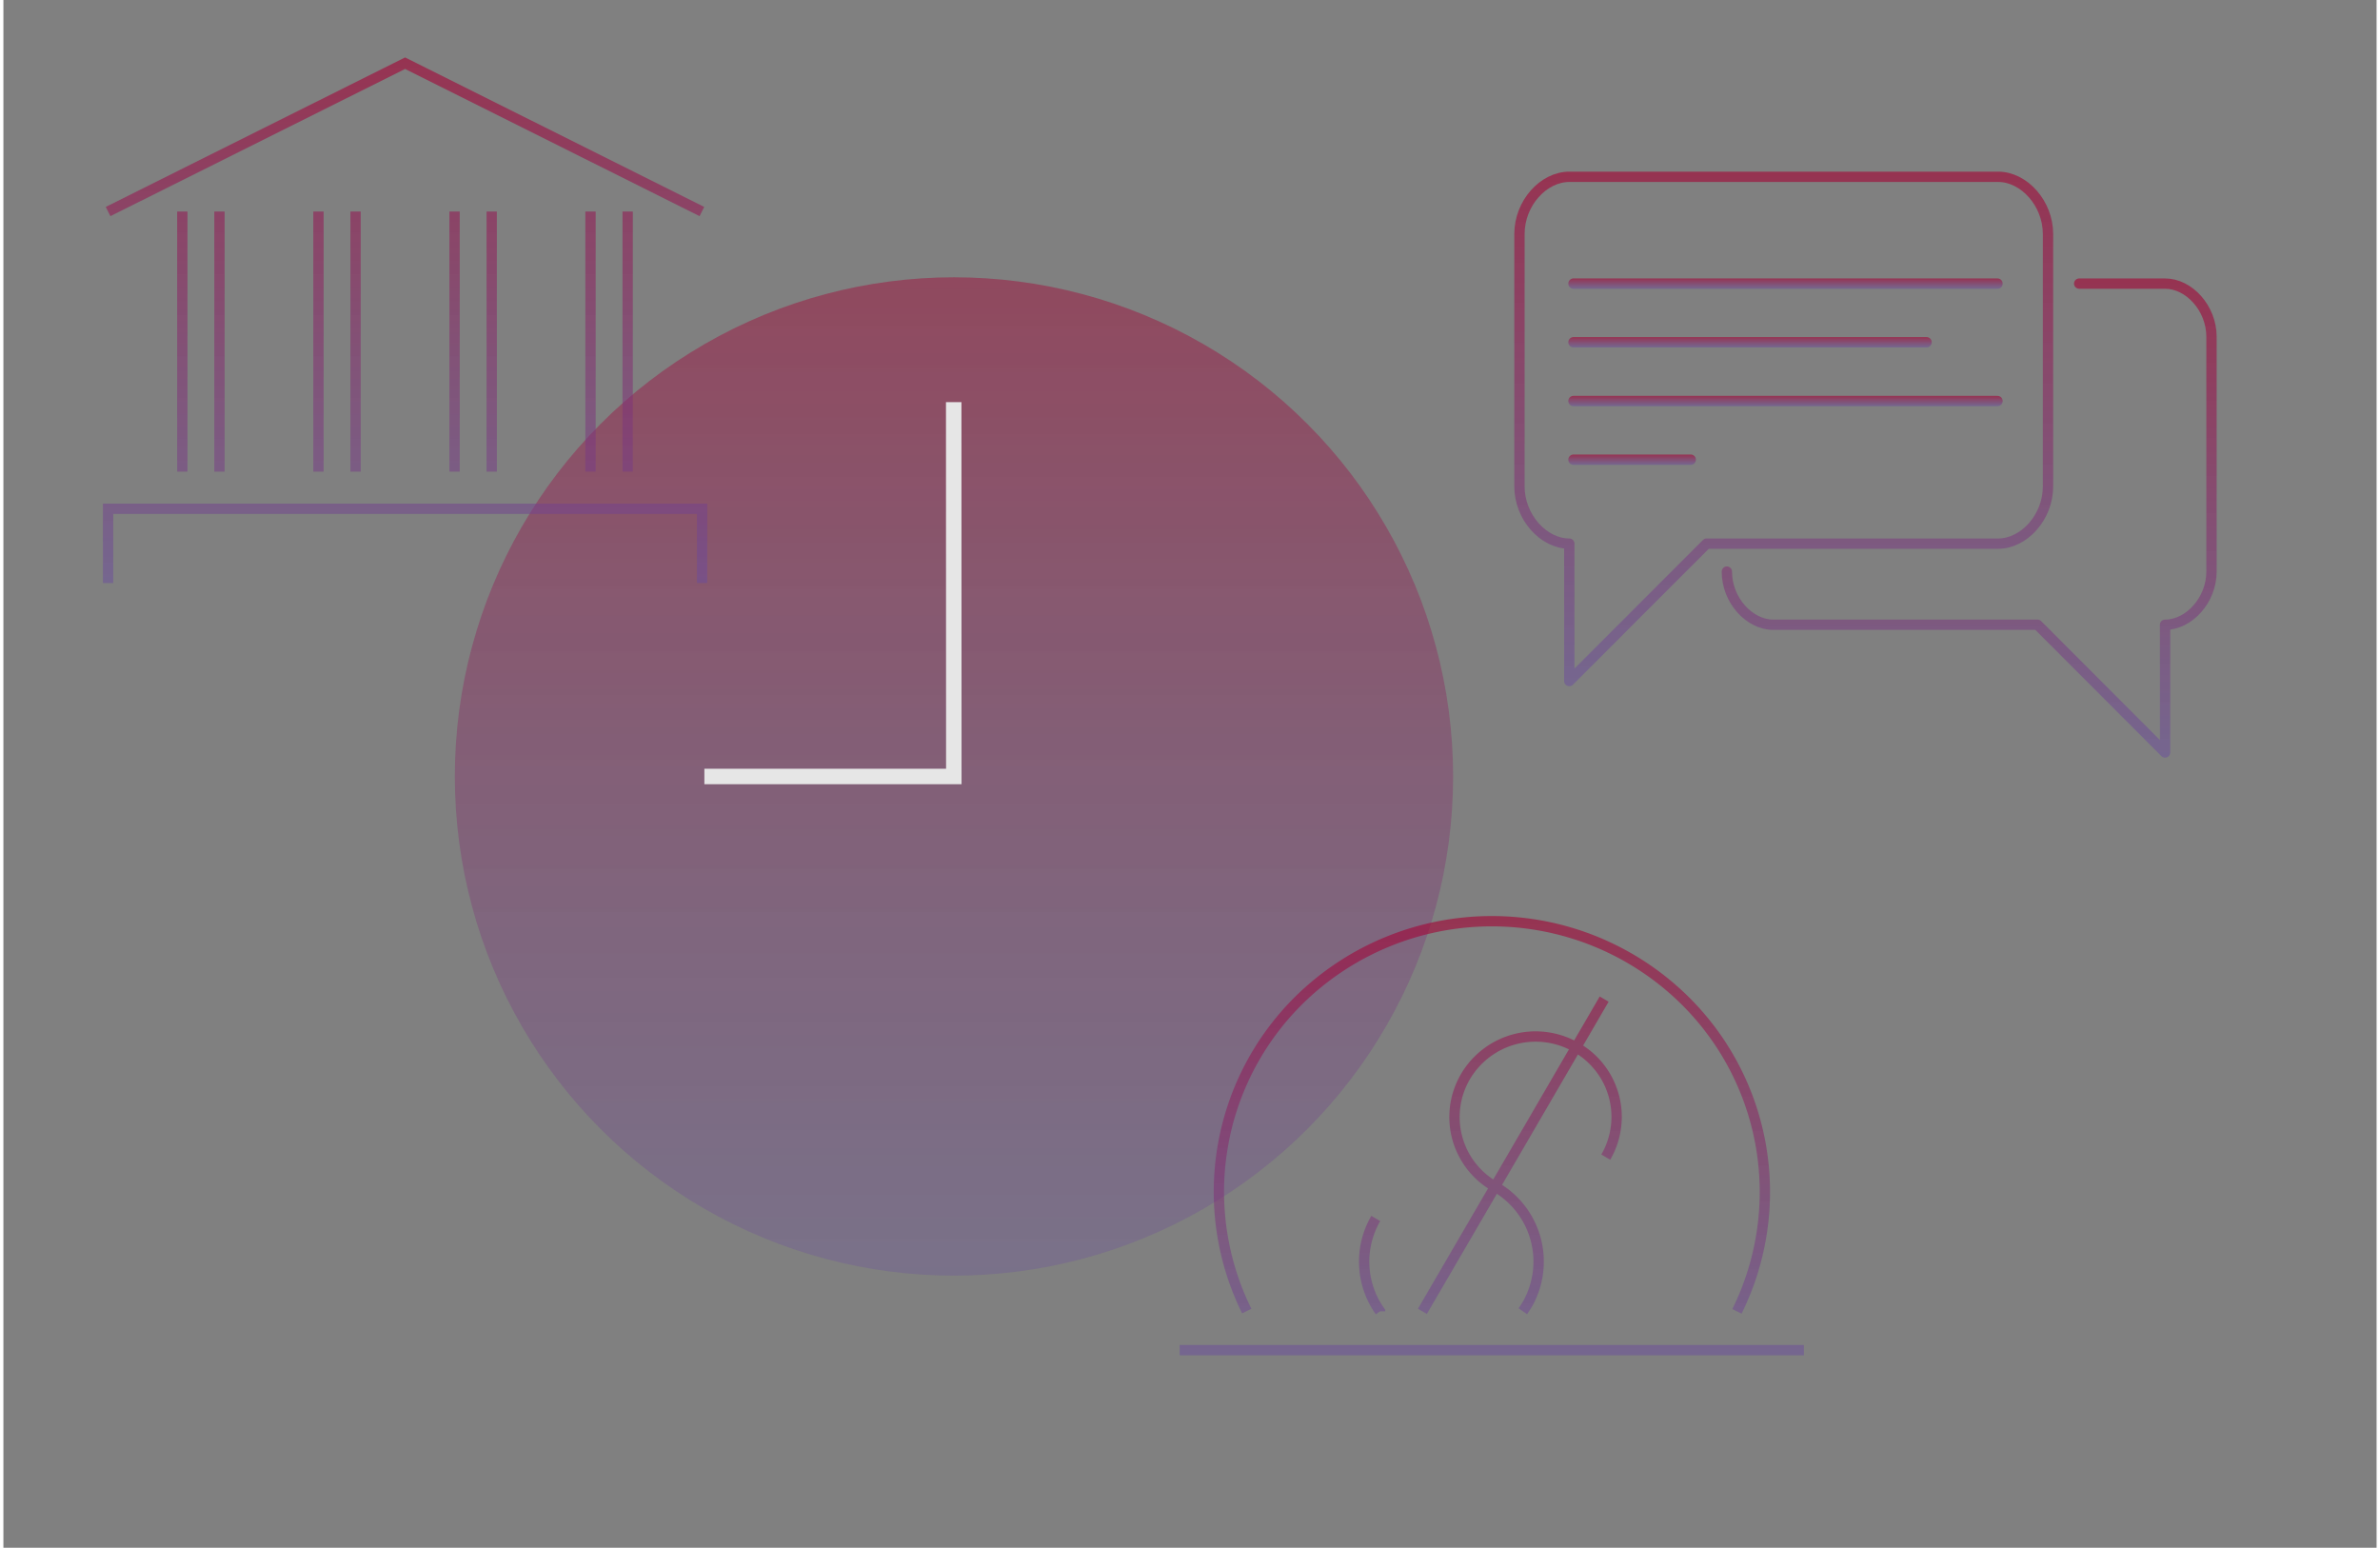 <svg xmlns="http://www.w3.org/2000/svg" xmlns:xlink="http://www.w3.org/1999/xlink" width="326" height="212" viewBox="0 0 460 300">
    <rect x="0" y="0" width="460" height="300" fill="#808080" stroke="none"/>
    <defs>
        <style>
            .cls-1{isolation:isolate;}.cls-2{opacity:0.8;}.cls-3{opacity:0.9;mix-blend-mode:darken;fill:url(#linear-gradient);}.cls-10,.cls-11,.cls-12,.cls-4,.cls-5,.cls-6,.cls-7,.cls-8,.cls-9{fill:none;}.cls-4{stroke:#fff;stroke-width:3px;}.cls-11,.cls-4{stroke-miterlimit:10;}.cls-10,.cls-5,.cls-6,.cls-7,.cls-8,.cls-9{stroke-linecap:round;stroke-linejoin:round;}.cls-10,.cls-11,.cls-12,.cls-5,.cls-6,.cls-7,.cls-8,.cls-9{stroke-width:2px;}.cls-5{stroke:url(#linear-gradient-2);}.cls-6{stroke:url(#linear-gradient-3);}.cls-7{stroke:url(#linear-gradient-4);}.cls-8{stroke:url(#linear-gradient-5);}.cls-9{stroke:url(#linear-gradient-6);}.cls-10{stroke:url(#linear-gradient-7);}.cls-11{stroke:url(#linear-gradient-8);}.cls-12{stroke:url(#linear-gradient-9);}
        </style>
        <linearGradient id="linear-gradient" x1="184.25" y1="247.25" x2="184.25" y2="53.75"
                        gradientUnits="userSpaceOnUse">
            <stop offset="0" stop-color="#6a4c9e" stop-opacity="0.4"/>
            <stop offset="1" stop-color="#a50032" stop-opacity="0.6"/>
        </linearGradient>
        <linearGradient id="linear-gradient-2" x1="315.7" y1="90.1" x2="315.7" y2="88.1" gradientUnits="userSpaceOnUse">
            <stop offset="0" stop-color="#6a4c9e" stop-opacity="0.5"/>
            <stop offset="1" stop-color="#a50032" stop-opacity="0.6"/>
        </linearGradient>
        <linearGradient id="linear-gradient-3" x1="345.43" y1="78.73" x2="345.43" y2="76.73"
                        xlink:href="#linear-gradient-2"/>
        <linearGradient id="linear-gradient-4" x1="338.55" y1="67.34" x2="338.55" y2="65.34"
                        xlink:href="#linear-gradient-2"/>
        <linearGradient id="linear-gradient-5" x1="345.43" y1="55.97" x2="345.43" y2="53.97"
                        xlink:href="#linear-gradient-2"/>
        <linearGradient id="linear-gradient-6" x1="345.09" y1="132.99" x2="345.09" y2="33.27"
                        xlink:href="#linear-gradient-2"/>
        <linearGradient id="linear-gradient-7" x1="381.03" y1="146.85" x2="381.03" y2="53.97"
                        xlink:href="#linear-gradient-2"/>
        <linearGradient id="linear-gradient-8" x1="77.86" y1="113" x2="77.86" y2="11.13"
                        xlink:href="#linear-gradient-2"/>
        <linearGradient id="linear-gradient-9" x1="288.5" y1="262.69" x2="288.5" y2="177.5"
                        xlink:href="#linear-gradient-2"/>
    </defs>
    <title>Selection-Services_3b</title>
    <g class="cls-1">
        <g id="Layer_1" data-name="Layer 1">
            <g class="cls-2">
                <circle class="cls-3" cx="184.25" cy="150.5" r="96.75"/>
                <polyline class="cls-4" points="135.87 150.5 184.22 150.5 184.2 77.94"/>
            </g>
            <line class="cls-5" x1="304.33" y1="89.1" x2="327.06" y2="89.1"/>
            <line class="cls-6" x1="304.33" y1="77.73" x2="386.52" y2="77.73"/>
            <line class="cls-7" x1="304.33" y1="66.34" x2="372.77" y2="66.34"/>
            <line class="cls-8" x1="304.33" y1="54.97" x2="386.52" y2="54.97"/>
            <path class="cls-9"
                  d="M330.14,105.37,303.52,132V105.37c-5,0-9.66-5.14-9.66-11.09V45.36c0-6,4.66-11.09,9.66-11.09h83.13c5,0,9.66,5.13,9.66,11.09V94.28c0,6-4.67,11.09-9.66,11.09Z"/>
            <path class="cls-10"
                  d="M334.06,110.79c0,5.53,4.34,10.3,9,10.3h51.21L419,145.85V121.09c4.64,0,9-4.77,9-10.3V65.28c0-5.53-4.34-10.31-9-10.31H402.35"/>
            <path class="cls-11"
                  d="M20.29,113V98.61H135.43V113M41.88,41V91.41m-7.2,0V41m33.58,0V91.41m-7.19,0V41m33.58,0V91.41m-7.2,0V41M121,41V91.41m-7.2,0V41m21.59,0L77.86,12.25,20.29,41"/>
            <path class="cls-12"
                  d="M289.13,230a16.72,16.72,0,0,1,6.19,22.93M304.84,203a15.77,15.77,0,0,0-21.46,5.7A15.5,15.5,0,0,0,289.13,230h0l15.71-27Zm-10.33,51.15c.28-.4.56-.81.81-1.24A16.72,16.72,0,0,0,289.13,230l15.71-27a15.5,15.5,0,0,1,5.75,21.28A15.5,15.5,0,0,0,304.84,203l5.44-9.35L304.84,203h0a15.77,15.77,0,0,0-21.46,5.7A15.5,15.5,0,0,0,289.13,230h0l-14.08,24.17m-8.22,0a16.64,16.64,0,0,1-.82-18,16.64,16.64,0,0,0,.82,18m69.19,0a52.19,52.19,0,0,0-10.09-60.25,53.27,53.27,0,0,0-74.86,0A52.19,52.19,0,0,0,241,254.12m-13,7.57H349"/>
        </g>
    </g>
</svg>
